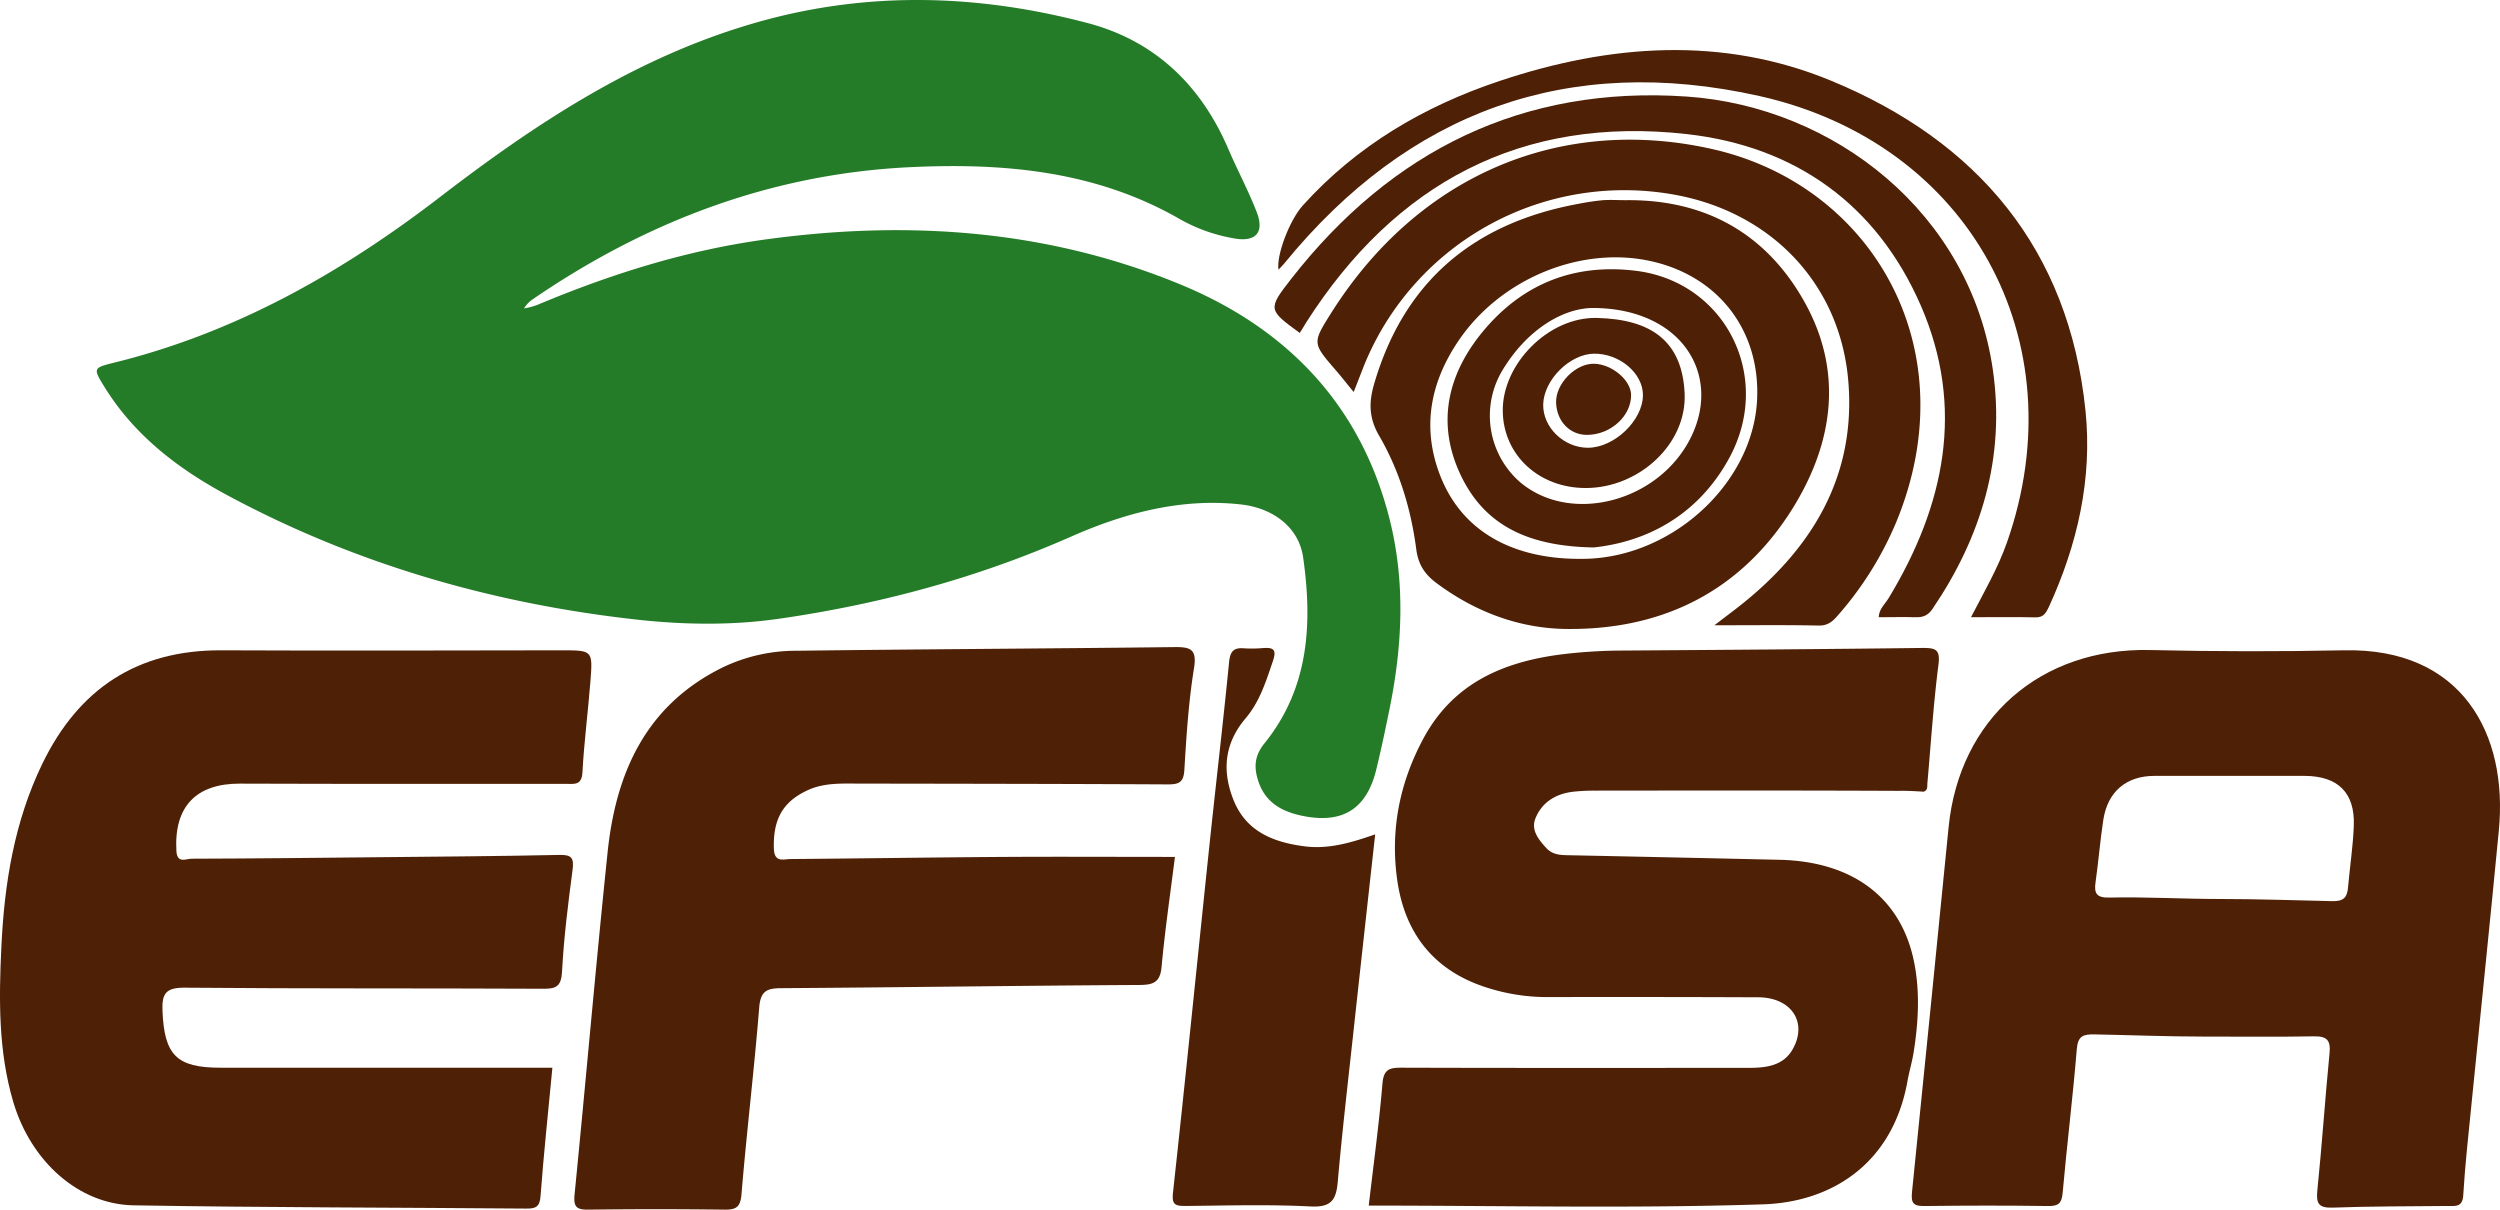 <svg xmlns="http://www.w3.org/2000/svg" width="998.263" height="483.016" viewBox="0 0 998.263 483.016"><path d="M617.146,443.917c29.272-12.28,59.321-21.762,90.9-26.126,56.872-7.858,112.8-4.051,166.136,17.99,42.469,17.549,72.018,48.237,83.439,93.932,6.233,24.942,5.049,50.059,0,75.071-1.706,8.415-3.482,16.853-5.524,25.186-3.947,15.426-13.6,21.229-29.481,17.909-8.334-1.741-14.961-5.467-17.666-14.381-1.66-5.49-1.16-9.819,2.647-14.555,17.816-22.052,19.2-47.854,15.426-74.281-1.707-11.943-11.955-19.662-24.839-21.1-23.956-2.67-46.623,3.482-67.979,12.918-37.338,16.47-76.232,26.915-116.437,32.719-18.768,2.716-37.919,2.426-56.595.371-57.5-6.349-112.421-22.145-163.571-49.606-19.488-10.446-36.944-23.7-48.933-42.886-5.061-8.125-4.921-8.02,4.283-10.307,48.283-12.024,90.461-35.98,129.541-66.053,38.3-29.423,78.24-55.711,125.351-69.349,44.5-12.918,88.976-11.688,133.244,0,26.915,7.126,45.266,24.954,56.164,50.454,3.6,8.4,7.951,16.5,11.247,25.012,3.215,8.275-.534,12.129-9.285,10.446a66.733,66.733,0,0,1-21.089-7.463c-33.9-19.627-71.067-22.76-108.823-20.892-55.132,2.785-104.9,21.809-150.212,52.926a11.752,11.752,0,0,0-3.157,3.424A26.678,26.678,0,0,0,617.146,443.917Z" transform="translate(-402.681 -322.135)" fill="#247c28"/><path d="M628.6,712.621c-1.671,17.631-3.482,34.449-4.736,51.3-.325,4.236-2.031,4.9-5.676,4.864-52.229-.441-104.54-.407-156.793-1.3-21.96-.372-40.983-17.514-48.016-41.122-6.036-20.276-5.8-41.169-4.805-61.933,1.16-25.3,5.153-50.152,16.377-73.3,14.438-29.782,37.756-45.381,71.357-45.265,45.266.2,90.636.069,135.948,0,12.349,0,12.5,0,11.548,12.233s-2.542,24.281-3.192,36.456c-.279,5.339-3.3,4.643-6.616,4.643-43.374,0-86.736.058-130.11-.1-17.6-.07-26.474,9.215-25.407,27,.3,5.048,3.912,2.983,6.07,2.983,24.734-.07,49.479-.337,74.224-.592,24.177-.244,48.365-.4,72.541-.918,4.991-.115,5.977,1.161,5.339,6.013-1.776,13.463-3.482,26.984-4.19,40.53-.325,6.117-2.461,6.964-7.846,6.894-47.587-.243-95.093,0-142.622-.428-7.637-.082-9.378,2.205-9.088,9.216.719,17.677,5.583,22.737,23.1,22.737H628.6Z" transform="translate(-408.032 -286.191)" fill="#4e2005"/><path d="M960.259,602.5c-6.836.871-12.21,4.271-14.765,10.585-1.868,4.643,1.161,8.391,4.295,11.827,2.577,2.821,5.8,2.855,9.111,2.914q42.111.858,84.217,1.822c29.156.719,48.295,15.193,53.5,40.506,2.5,12.118,1.8,24.316-.127,36.446-.616,3.818-1.753,7.556-2.437,11.375-5.978,33.462-30.793,48.364-57.569,49.246-52.23,1.706-104.459.5-157.56.5,1.915-16.54,4.121-32.614,5.478-48.748.488-5.8,2.914-6.325,7.719-6.314,46.16.151,92.307.082,138.467.07,6.859,0,13.753-.766,17.525-7.289,6.267-10.841-.429-20.891-13.765-20.891q-42.12-.175-84.24-.082a78.941,78.941,0,0,1-24.538-3.958c-20.52-6.662-32.092-21.333-35.191-42.237-2.959-20,.731-39.137,10.365-57.046,11.815-21.972,31.616-30.583,55.108-33.6a205.921,205.921,0,0,1,24.908-1.532c39.753-.278,79.505-.545,119.269-1.044,5.212,0,7.173.511,6.384,6.7-2.008,15.669-3.006,31.465-4.41,47.215-.117,1.3.278,2.82-1.463,3.482-7.36-.442-7.5-.325-11.212-.337-40-.174-79.992-.128-119.989-.081A76.7,76.7,0,0,0,960.259,602.5Z" transform="translate(-332.38 -286.323)" fill="#4e2005"/><path d="M845.447,628.537c-1.846,14.693-3.981,29.237-5.327,43.837-.569,6.233-3.2,7.266-8.867,7.3-47.587.267-95.07.964-142.611,1.277-5.8,0-8.647.8-9.192,7.66-2,24.873-5.014,49.665-7.068,74.526-.441,5.35-2.182,6.314-6.964,6.244q-27.1-.348-54.214,0c-4.875.07-5.966-1.254-5.478-6.129,4.515-45.521,8.449-91.111,13.185-136.608,3.319-31.895,15.4-58.858,46.159-73.876a67.594,67.594,0,0,1,29.017-6.546c50.314-.639,100.641-.859,150.967-1.463,6.43-.07,9.286.615,8,8.473-2.159,13.383-3.029,27-3.842,40.553-.29,4.9-2.066,5.8-6.477,5.8-41.156-.22-82.3-.255-123.447-.325-6.964,0-13.928-.383-20.463,2.635-10.1,4.643-13.846,11.769-13.533,23.213.163,5.873,3.784,4.306,6.721,4.283,28.355-.232,56.71-.661,85.065-.847C799.764,628.409,822.512,628.537,845.447,628.537Z" transform="translate(-376.288 -286.369)" fill="#4e2005"/><path d="M892.33,619.482c-3.041,27.566-6,54.2-8.9,80.863-2.1,19.289-4.351,38.568-6.046,57.893-.626,7.231-2.611,10.248-10.805,9.831-16.633-.848-33.346-.361-50.025-.2-4.1,0-5.489-.488-4.956-5.374,5.013-45.73,9.6-91.506,14.4-137.271,2.6-24.8,5.536-49.582,7.985-74.41.418-4.317,1.741-5.966,5.977-5.617a50.512,50.512,0,0,0,7.5-.092c3.76-.244,5.71.174,4.1,4.967-2.763,8.124-5.292,16.4-10.968,23.074-8.45,9.958-9.518,20.892-4.817,32.661,5.1,12.7,16.075,16.876,28.412,18.466C873.655,625.494,882.719,622.836,892.33,619.482Z" transform="translate(-343.213 -286.322)" fill="#4e2005"/><path d="M875.737,470.946c-2.646-3.227-4.852-6.047-7.2-8.763-9.181-10.655-9.354-10.748-2.019-22.423,35.539-56.594,93.235-79.319,152.754-65.74,63.43,14.473,101.882,79.574,73.005,149.132a135.688,135.688,0,0,1-23.33,37.141c-2.065,2.38-4,3.992-7.6,3.912-13.011-.279-26.045-.116-41.563-.116,5.119-3.946,8.705-6.569,12.14-9.378,27.856-22.749,44.349-51.185,41.332-87.978-3.134-38.15-29.748-66.586-67.457-74.2a112.167,112.167,0,0,0-126.048,68.142C878.464,463.982,877.2,467.255,875.737,470.946Z" transform="translate(-335.209 -314.414)" fill="#4e2005"/><path d="M1124.41,565.827c5.42-10.446,10.817-19.731,14.381-29.921,28.157-80.282-14.857-159.4-98.923-178.207-76.417-17.085-140.033,6.094-189.663,66.854-.673.824-1.451,1.555-2.321,2.507-.871-5.8,4.375-19.731,9.761-25.708,21.588-23.9,48.481-39.636,78.739-49.722,43.965-14.648,88.732-17.967,132.106-.058,58.5,24.153,95,67.214,101.639,131.746,2.809,27.252-3.2,53.494-14.636,78.425-1.16,2.4-2.135,4.225-5.338,4.144C1141.89,565.688,1133.637,565.827,1124.41,565.827Z" transform="translate(-337.381 -319.368)" fill="#4e2005"/><path d="M856.592,449.814c-12.617-9.2-12.917-9.436-3.412-21.612,40.054-51.278,92.585-77.242,157.85-72.785,58.915,4.028,113.407,46.565,122.344,109.334,4.944,34.739-4.549,66.378-24.129,95.243-1.857,2.739-3.9,3.424-6.883,3.331-4.711-.14-9.448,0-14.612,0,.163-3.366,2.6-5.351,4.063-7.765,22.307-36.944,30.49-75.884,12.767-116.669-17.6-40.4-50.141-63.6-93.4-68.479-66.123-7.428-116.519,19.638-151.977,75.129C858.31,446.982,857.521,448.4,856.592,449.814Z" transform="translate(-337.583 -316.867)" fill="#4e2005"/><path d="M1238.4,545.878q-38.752.8-77.554-.105c-43.629-.974-76.117,27.357-80.4,70.8q-7.208,72.843-14.614,145.674c-.475,4.643.779,5.583,5.108,5.536,16.4-.209,32.8-.244,49.2,0,4.305.07,5.5-1.16,5.871-5.431,1.685-19.07,4.063-38.07,5.62-57.139.43-5.386,2.541-6.047,7.161-5.965,14.45.278,28.912.87,43.362.87,14.74,0,29.481.163,44.209-.093,5.143-.093,6.709,1.555,6.2,6.709-1.789,18.222-2.995,36.5-4.864,54.713-.567,5.431.533,7.185,6.291,6.964,15.275-.557,30.572-.487,45.87-.65,3.042,0,5.8.534,6.094-4.306.708-11.885,2.031-23.747,3.215-35.609,3.655-36.7,7.486-73.377,11-110.088C1303.861,579.282,1285.465,544.88,1238.4,545.878Zm3.854,70.022c-.312,8.287-1.6,16.528-2.321,24.8-.349,3.957-1.9,5.443-6.244,5.339-14.984-.325-29.98-.859-44.975-.859-14.707,0-29.424-.894-44.106-.568-5.048.1-6.15-1.591-5.467-6.2,1.162-8.207,1.822-16.516,3.065-24.722,1.717-11.352,9.134-17.642,20.393-17.665h59.983C1235.927,596.065,1242.741,602.75,1242.252,615.9Z" transform="translate(-302.365 -286.21)" fill="#4e2005"/><path d="M1052.579,431.217c-15.3-27.054-39.59-40.53-71-40.2-3.053,0-6.128-.2-9.157,0a98.162,98.162,0,0,0-9.889,1.462c-41.714,7.649-69.64,30.862-81.618,72.123-2.1,7.277-2.008,13.464,2.031,20.427,8.125,13.928,12.768,29.446,14.857,45.4.813,6.291,3.575,10.133,8.125,13.521,15.355,11.433,32.927,18.06,51.73,18.281,38.51.476,69.8-15.089,90.392-48.086C1064.453,487.764,1068.434,459.235,1052.579,431.217Zm-18.687,39.463c-1.59,33.206-33.578,62.826-68.641,63.546-28.657.592-49.19-10.864-57.882-33.195-7.533-19.36-3.935-37.594,7.672-54.423,17.039-24.7,49.258-37.617,77.16-31.082,26.6,6.186,43,27.867,41.691,55.108Z" transform="translate(-332.277 -311.084)" fill="#4e2005"/><path d="M981.249,415.386c-24.838-3.076-45.567,5.316-61.306,24.478-14.044,17.108-18.431,36.689-8.566,57.29s27.856,28.262,53.008,28.7c21.821-2.322,41.876-13.29,54.076-35.609C1036.195,457.808,1017.067,419.819,981.249,415.386Zm22.239,65.925c-12.361,26-47.691,35.678-68.224,18.7a35.239,35.239,0,0,1-7.638-44.349c9.808-16.632,24.293-25.279,36.271-25.43C999.054,430.253,1015.419,456.276,1003.488,481.311Z" transform="translate(-328.021 -307.253)" fill="#4e2005"/><path d="M997.652,461.628c-.952-20.695-13.15-29.6-35.051-30.107-19.3-.464-37.722,18.385-37.571,37.037.128,17.642,14.38,30.9,33.184,30.873C979.372,499.4,998.593,481.905,997.652,461.628Zm-38.7,21.728c-9.611-.058-17.967-8.195-17.77-17.317.221-9.8,10.689-20.2,20.381-20.253,10.167-.058,19.453,7.846,19.44,16.54C980.985,472.457,969.506,483.4,958.957,483.356Z" transform="translate(-324.971 -304.563)" fill="#4e2005"/><path d="M955.707,475.682c-6.871,0-12.082-5.432-12.326-12.848-.255-7.6,7.833-15.82,15.309-15.553,7.033.255,14.438,6.465,14.625,12.257C973.558,468.021,965.2,475.67,955.707,475.682Z" transform="translate(-322.024 -302.031)" fill="#4e2005"/></svg>